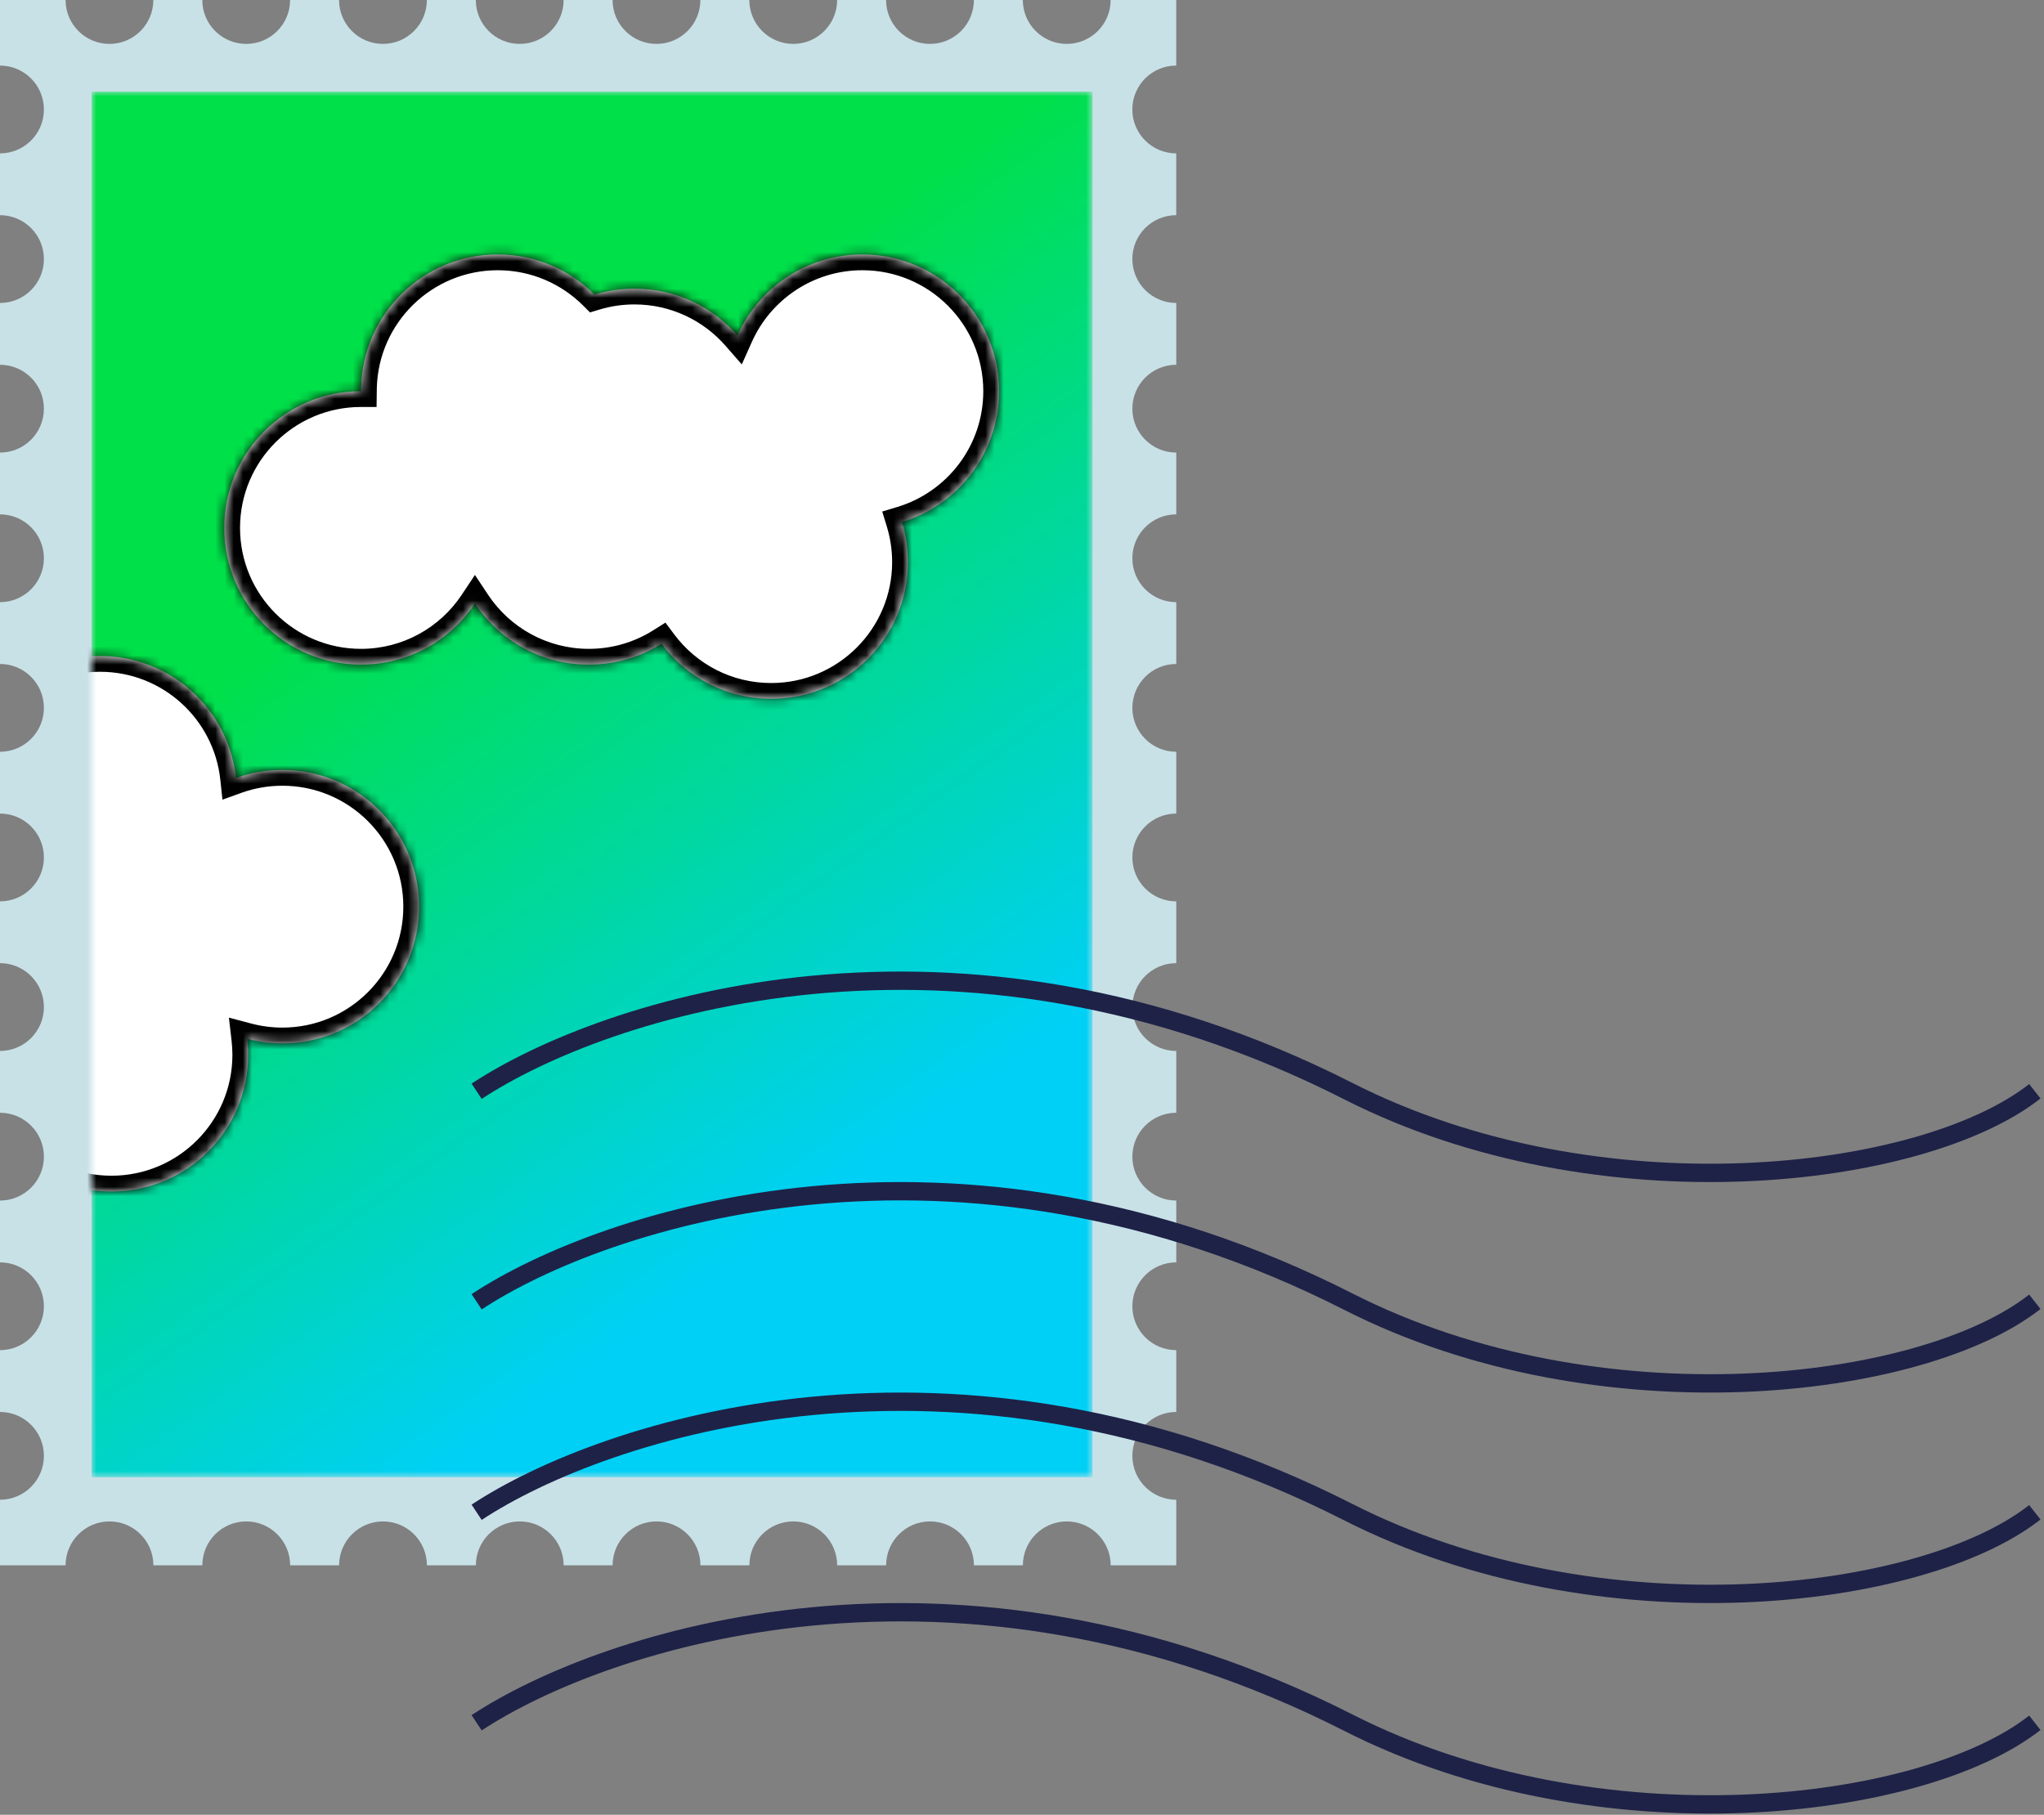 <svg width="223" height="198" viewBox="0 0 223 198" fill="none" xmlns="http://www.w3.org/2000/svg">
<rect x="0" y="0" width="223" height="198" fill="#808080" stroke="none"/>
<path d="M123.536 28.266C123.536 25.621 125.68 23.476 128.326 23.476V16.734C125.681 16.734 123.536 14.59 123.536 11.944C123.536 9.298 125.68 7.154 128.326 7.154V0H121.171C121.171 2.645 119.027 4.79 116.381 4.79C113.735 4.79 111.591 2.646 111.591 0H106.251C106.251 2.645 104.107 4.79 101.461 4.79C98.815 4.79 96.671 2.646 96.671 0H91.331C91.331 2.645 89.187 4.79 86.541 4.79C83.895 4.79 81.751 2.646 81.751 0H76.411C76.411 2.645 74.266 4.79 71.621 4.79C68.975 4.79 66.831 2.646 66.831 0H61.491C61.491 2.645 59.346 4.79 56.701 4.79C54.055 4.79 51.91 2.646 51.91 0H46.57C46.57 2.645 44.426 4.79 41.78 4.79C39.135 4.79 36.99 2.646 36.99 0H31.65C31.65 2.645 29.506 4.79 26.86 4.79C24.215 4.79 22.07 2.646 22.07 0H16.73C16.73 2.645 14.586 4.79 11.94 4.79C9.294 4.79 7.155 2.645 7.155 0H0V7.155C2.645 7.155 4.79 9.299 4.79 11.945C4.79 14.591 2.645 16.734 0 16.734V23.476C2.645 23.476 4.79 25.62 4.79 28.266C4.79 30.912 2.646 33.056 0 33.056V39.797C2.645 39.797 4.79 41.942 4.79 44.587C4.79 47.233 2.646 49.378 0 49.378V56.119C2.645 56.119 4.79 58.264 4.79 60.909C4.79 63.555 2.646 65.699 0 65.699V72.441C2.645 72.441 4.79 74.585 4.79 77.231C4.79 79.877 2.646 82.021 0 82.021V88.763C2.645 88.763 4.79 90.907 4.79 93.553C4.79 96.198 2.646 98.343 0 98.343V105.084C2.645 105.084 4.79 107.228 4.79 109.874C4.79 112.52 2.646 114.664 0 114.664V121.406C2.645 121.406 4.79 123.55 4.79 126.196C4.79 128.842 2.646 130.986 0 130.986V137.728C2.645 137.728 4.79 139.872 4.79 142.518C4.79 145.163 2.646 147.308 0 147.308V154.049C2.645 154.049 4.79 156.193 4.79 158.839C4.79 161.485 2.646 163.629 0 163.629V170.784H7.155C7.155 168.139 9.299 165.994 11.945 165.994C14.591 165.994 16.735 168.139 16.735 170.784H22.075C22.075 168.139 24.219 165.994 26.865 165.994C29.511 165.994 31.655 168.139 31.655 170.784H36.995C36.995 168.139 39.14 165.994 41.785 165.994C44.431 165.994 46.575 168.139 46.575 170.784H51.916C51.916 168.139 54.06 165.994 56.706 165.994C59.351 165.994 61.495 168.139 61.495 170.784H66.836C66.836 168.139 68.98 165.994 71.626 165.994C74.271 165.994 76.416 168.139 76.416 170.784H81.756C81.756 168.139 83.9 165.994 86.546 165.994C89.192 165.994 91.336 168.139 91.336 170.784H96.676C96.676 168.139 98.82 165.994 101.466 165.994C104.112 165.994 106.256 168.139 106.256 170.784H111.596C111.596 168.139 113.74 165.994 116.386 165.994C119.032 165.994 121.176 168.139 121.176 170.784H128.331V163.629C125.686 163.629 123.541 161.485 123.541 158.839C123.541 156.193 125.685 154.049 128.331 154.049V147.308C125.686 147.308 123.541 145.163 123.541 142.518C123.541 139.872 125.685 137.728 128.331 137.728V130.986C125.686 130.986 123.541 128.842 123.541 126.196C123.541 123.55 125.685 121.406 128.331 121.406V114.664C125.686 114.664 123.541 112.52 123.541 109.874C123.541 107.228 125.685 105.084 128.331 105.084V98.343C125.686 98.343 123.541 96.198 123.541 93.553C123.541 90.907 125.685 88.763 128.331 88.763V82.021C125.686 82.021 123.541 79.877 123.541 77.231C123.541 74.585 125.685 72.441 128.331 72.441V65.699C125.686 65.699 123.541 63.555 123.541 60.909C123.541 58.264 125.685 56.119 128.331 56.119V49.378C125.686 49.378 123.541 47.233 123.541 44.587C123.541 41.942 125.685 39.797 128.331 39.797V33.056C125.686 33.056 123.541 30.912 123.541 28.266H123.536Z" fill="#C8E1E7"/>
<mask id="mask0_6094_7614" style="mask-type:alpha" maskUnits="userSpaceOnUse" x="10" y="10" width="110" height="152">
<path d="M119.192 10H10V161.174H119.192V10Z" fill="url(#paint0_linear_6094_7614)"/>
</mask>
<g mask="url(#mask0_6094_7614)">
<path d="M119.192 10H10V161.174H119.192V10Z" fill="url(#paint1_linear_6094_7614)"/>
<mask id="path-4-inside-1_6094_7614" fill="white">
<path d="M10.918 71.571C18.614 71.571 24.948 77.399 25.749 84.882C27.329 84.313 29.033 84.002 30.809 84.002C39.047 84.002 45.726 90.682 45.727 98.92C45.727 107.159 39.047 113.838 30.809 113.838C29.484 113.838 28.2 113.664 26.977 113.34C27.043 113.912 27.079 114.492 27.079 115.082C27.079 123.321 20.4 130 12.161 130C3.922 129.999 -2.757 123.321 -2.757 115.082C-2.757 112.104 -1.884 109.329 -0.381 107C-1.884 104.672 -2.757 101.898 -2.757 98.92C-2.757 97.215 -2.47 95.577 -1.943 94.05C-3.25 91.833 -4 89.249 -4 86.489C-4 78.25 2.679 71.571 10.918 71.571Z"/>
</mask>
<path d="M10.918 71.571C18.614 71.571 24.948 77.399 25.749 84.882C27.329 84.313 29.033 84.002 30.809 84.002C39.047 84.002 45.726 90.682 45.727 98.92C45.727 107.159 39.047 113.838 30.809 113.838C29.484 113.838 28.2 113.664 26.977 113.34C27.043 113.912 27.079 114.492 27.079 115.082C27.079 123.321 20.4 130 12.161 130C3.922 129.999 -2.757 123.321 -2.757 115.082C-2.757 112.104 -1.884 109.329 -0.381 107C-1.884 104.672 -2.757 101.898 -2.757 98.92C-2.757 97.215 -2.47 95.577 -1.943 94.05C-3.25 91.833 -4 89.249 -4 86.489C-4 78.25 2.679 71.571 10.918 71.571Z" fill="white"/>
<path d="M10.918 71.571V69.848H10.918L10.918 71.571ZM25.749 84.882L24.036 85.066L24.269 87.247L26.333 86.503L25.749 84.882ZM30.809 84.002L30.809 82.279H30.809V84.002ZM45.727 98.92H47.45V98.92L45.727 98.92ZM30.809 113.838V115.562H30.809L30.809 113.838ZM26.977 113.34L27.418 111.675L24.973 111.027L25.265 113.539L26.977 113.34ZM27.079 115.082H28.802V115.082L27.079 115.082ZM12.161 130L12.161 131.723H12.161V130ZM-2.757 115.082L-4.48 115.082V115.082H-2.757ZM-0.381 107L1.067 107.935L1.67 107.001L1.067 106.066L-0.381 107ZM-2.757 98.92L-4.48 98.92V98.92H-2.757ZM-1.943 94.05L-0.315 94.613L-0.055 93.861L-0.459 93.176L-1.943 94.05ZM-4 86.489L-5.723 86.489V86.489H-4ZM10.918 71.571V73.294C17.724 73.294 23.327 78.448 24.036 85.066L25.749 84.882L27.462 84.699C26.568 76.35 19.505 69.848 10.918 69.848V71.571ZM25.749 84.882L26.333 86.503C27.728 86.001 29.235 85.726 30.809 85.726V84.002V82.279C28.831 82.279 26.929 82.625 25.165 83.261L25.749 84.882ZM30.809 84.002L30.809 85.726C38.096 85.726 44.003 91.633 44.003 98.92L45.727 98.92L47.45 98.92C47.45 89.73 39.999 82.279 30.809 82.279L30.809 84.002ZM45.727 98.92H44.003C44.003 106.208 38.096 112.115 30.809 112.115L30.809 113.838L30.809 115.562C39.999 115.561 47.45 108.111 47.45 98.92H45.727ZM30.809 113.838V112.115C29.635 112.115 28.499 111.961 27.418 111.675L26.977 113.34L26.535 115.006C27.9 115.368 29.332 115.562 30.809 115.562V113.838ZM26.977 113.34L25.265 113.539C25.324 114.049 25.356 114.563 25.356 115.082L27.079 115.082L28.802 115.082C28.802 114.422 28.762 113.775 28.688 113.141L26.977 113.34ZM27.079 115.082H25.356C25.356 122.369 19.448 128.276 12.161 128.276V130V131.723C21.352 131.723 28.802 124.272 28.802 115.082H27.079ZM12.161 130L12.161 128.276C4.874 128.276 -1.034 122.369 -1.034 115.082H-2.757H-4.48C-4.48 124.272 2.97 131.723 12.161 131.723L12.161 130ZM-2.757 115.082L-1.034 115.082C-1.034 112.445 -0.262 109.994 1.067 107.935L-0.381 107L-1.828 106.066C-3.507 108.665 -4.48 111.762 -4.48 115.082L-2.757 115.082ZM-0.381 107L1.067 106.066C-0.262 104.007 -1.034 101.557 -1.034 98.92H-2.757H-4.48C-4.48 102.24 -3.506 105.337 -1.829 107.935L-0.381 107ZM-2.757 98.92L-1.034 98.92C-1.034 97.409 -0.78 95.961 -0.315 94.613L-1.943 94.05L-3.572 93.488C-4.161 95.192 -4.48 97.021 -4.48 98.92L-2.757 98.92ZM-1.943 94.05L-0.459 93.176C-1.613 91.216 -2.277 88.932 -2.277 86.489H-4H-5.723C-5.723 89.565 -4.886 92.45 -3.428 94.925L-1.943 94.05ZM-4 86.489L-2.277 86.489C-2.277 79.201 3.631 73.294 10.918 73.294L10.918 71.571L10.918 69.848C1.727 69.848 -5.723 77.298 -5.723 86.489L-4 86.489Z" fill="black" mask="url(#path-4-inside-1_6094_7614)"/>
<mask id="path-6-inside-2_6094_7614" fill="white">
<path d="M94.082 27.761C102.321 27.761 109 34.44 109 42.679C109 49.415 104.536 55.106 98.404 56.959C98.827 58.341 99.055 59.807 99.055 61.326C99.055 69.565 92.376 76.244 84.137 76.244C79.238 76.244 74.891 73.883 72.171 70.237C69.875 71.679 67.158 72.515 64.246 72.515C59.057 72.515 54.487 69.865 51.815 65.844C49.142 69.865 44.572 72.515 39.383 72.515C31.144 72.515 24.465 65.836 24.465 57.597C24.465 49.358 31.144 42.679 39.383 42.679L39.388 42.294C39.592 34.233 46.19 27.761 54.301 27.761C58.425 27.761 62.157 29.434 64.857 32.139C66.237 31.718 67.701 31.491 69.219 31.491C73.701 31.491 77.721 33.468 80.456 36.598C82.784 31.39 88.009 27.761 94.082 27.761Z"/>
</mask>
<path d="M94.082 27.761C102.321 27.761 109 34.44 109 42.679C109 49.415 104.536 55.106 98.404 56.959C98.827 58.341 99.055 59.807 99.055 61.326C99.055 69.565 92.376 76.244 84.137 76.244C79.238 76.244 74.891 73.883 72.171 70.237C69.875 71.679 67.158 72.515 64.246 72.515C59.057 72.515 54.487 69.865 51.815 65.844C49.142 69.865 44.572 72.515 39.383 72.515C31.144 72.515 24.465 65.836 24.465 57.597C24.465 49.358 31.144 42.679 39.383 42.679L39.388 42.294C39.592 34.233 46.19 27.761 54.301 27.761C58.425 27.761 62.157 29.434 64.857 32.139C66.237 31.718 67.701 31.491 69.219 31.491C73.701 31.491 77.721 33.468 80.456 36.598C82.784 31.39 88.009 27.761 94.082 27.761Z" fill="white"/>
<path d="M94.082 27.761V26.038H94.082L94.082 27.761ZM109 42.679H110.723V42.679L109 42.679ZM98.404 56.959L97.906 55.31L96.251 55.81L96.757 57.463L98.404 56.959ZM99.055 61.326H100.778V61.326L99.055 61.326ZM84.137 76.244V77.968V76.244ZM72.171 70.237L73.552 69.206L72.601 67.931L71.254 68.778L72.171 70.237ZM64.246 72.515L64.246 74.238H64.246V72.515ZM51.815 65.844L53.249 64.89L51.815 62.731L50.379 64.89L51.815 65.844ZM39.383 72.515V74.238H39.383L39.383 72.515ZM24.465 57.597L22.742 57.597V57.597H24.465ZM39.383 42.679V44.402H41.084L41.106 42.701L39.383 42.679ZM39.388 42.294L37.665 42.251L37.665 42.261L37.665 42.272L39.388 42.294ZM54.301 27.761L54.301 26.038H54.301V27.761ZM64.857 32.139L63.638 33.356L64.37 34.089L65.361 33.787L64.857 32.139ZM69.219 31.491V29.767H69.219L69.219 31.491ZM80.456 36.598L79.159 37.732L80.93 39.76L82.029 37.301L80.456 36.598ZM94.082 27.761V29.484C101.369 29.484 107.277 35.392 107.277 42.679L109 42.679L110.723 42.679C110.723 33.488 103.273 26.038 94.082 26.038V27.761ZM109 42.679H107.277C107.277 48.634 103.33 53.67 97.906 55.31L98.404 56.959L98.903 58.609C105.741 56.542 110.723 50.196 110.723 42.679H109ZM98.404 56.959L96.757 57.463C97.13 58.684 97.332 59.98 97.332 61.327L99.055 61.326L100.778 61.326C100.778 59.633 100.524 57.998 100.052 56.455L98.404 56.959ZM99.055 61.326H97.332C97.332 68.614 91.424 74.521 84.137 74.521V76.244V77.968C93.327 77.968 100.778 70.517 100.778 61.326H99.055ZM84.137 76.244V74.521C79.805 74.521 75.961 72.436 73.552 69.206L72.171 70.237L70.79 71.267C73.821 75.331 78.671 77.968 84.137 77.968V76.244ZM72.171 70.237L71.254 68.778C69.224 70.053 66.824 70.792 64.246 70.792V72.515V74.238C67.492 74.238 70.525 73.305 73.088 71.696L72.171 70.237ZM64.246 72.515L64.246 70.792C59.658 70.792 55.616 68.451 53.249 64.89L51.815 65.844L50.379 66.798C53.358 71.278 58.455 74.238 64.246 74.238L64.246 72.515ZM51.815 65.844L50.379 64.89C48.013 68.451 43.971 70.792 39.383 70.792L39.383 72.515L39.383 74.238C45.174 74.238 50.271 71.278 53.249 66.798L51.815 65.844ZM39.383 72.515V70.792C32.096 70.792 26.188 64.884 26.188 57.597H24.465H22.742C22.742 66.788 30.192 74.238 39.383 74.238V72.515ZM24.465 57.597L26.188 57.597C26.188 50.31 32.096 44.402 39.383 44.402V42.679V40.956C30.192 40.956 22.742 48.406 22.742 57.597L24.465 57.597ZM39.383 42.679L41.106 42.701L41.111 42.316L39.388 42.294L37.665 42.272L37.66 42.657L39.383 42.679ZM39.388 42.294L41.11 42.338C41.291 35.209 47.127 29.484 54.301 29.484V27.761V26.038C45.253 26.038 37.893 33.257 37.665 42.251L39.388 42.294ZM54.301 27.761L54.301 29.484C57.949 29.484 61.248 30.962 63.638 33.356L64.857 32.139L66.077 30.921C63.067 27.907 58.9 26.038 54.301 26.038L54.301 27.761ZM64.857 32.139L65.361 33.787C66.579 33.415 67.874 33.214 69.219 33.214L69.219 31.491L69.219 29.767C67.528 29.767 65.895 30.021 64.354 30.491L64.857 32.139ZM69.219 31.491V33.214C73.183 33.214 76.737 34.96 79.159 37.732L80.456 36.598L81.754 35.464C78.706 31.976 74.22 29.767 69.219 29.767V31.491ZM80.456 36.598L82.029 37.301C84.09 32.691 88.713 29.484 94.082 29.484L94.082 27.761L94.082 26.038C87.305 26.038 81.478 30.089 78.883 35.895L80.456 36.598Z" fill="black" mask="url(#path-6-inside-2_6094_7614)"/>
</g>
<path d="M52 119.062C65.8 109.96 104.145 97.217 147.13 119.062C174.435 132.938 209.668 128.751 222 119.062" stroke="#1E2247" stroke-width="2"/>
<path d="M52 142.029C65.8 132.927 104.145 120.184 147.13 142.029C174.435 155.905 209.668 151.718 222 142.029" stroke="#1E2247" stroke-width="2"/>
<path d="M52 164.996C65.8 155.894 104.145 143.152 147.13 164.996C174.435 178.873 209.668 174.685 222 164.996" stroke="#1E2247" stroke-width="2"/>
<path d="M52 187.963C65.8 178.861 104.145 166.119 147.13 187.963C174.435 201.84 209.668 197.652 222 187.963" stroke="#1E2247" stroke-width="2"/>
<defs>
<linearGradient id="paint0_linear_6094_7614" x1="10" y1="10" x2="119" y2="161" gradientUnits="userSpaceOnUse">
<stop offset="0.322" stop-color="#00E049"/>
<stop offset="0.779" stop-color="#00D0F6"/>
</linearGradient>
<linearGradient id="paint1_linear_6094_7614" x1="10" y1="10" x2="119" y2="161" gradientUnits="userSpaceOnUse">
<stop offset="0.322" stop-color="#00E049"/>
<stop offset="0.779" stop-color="#00D0F6"/>
</linearGradient>
</defs>
</svg>
